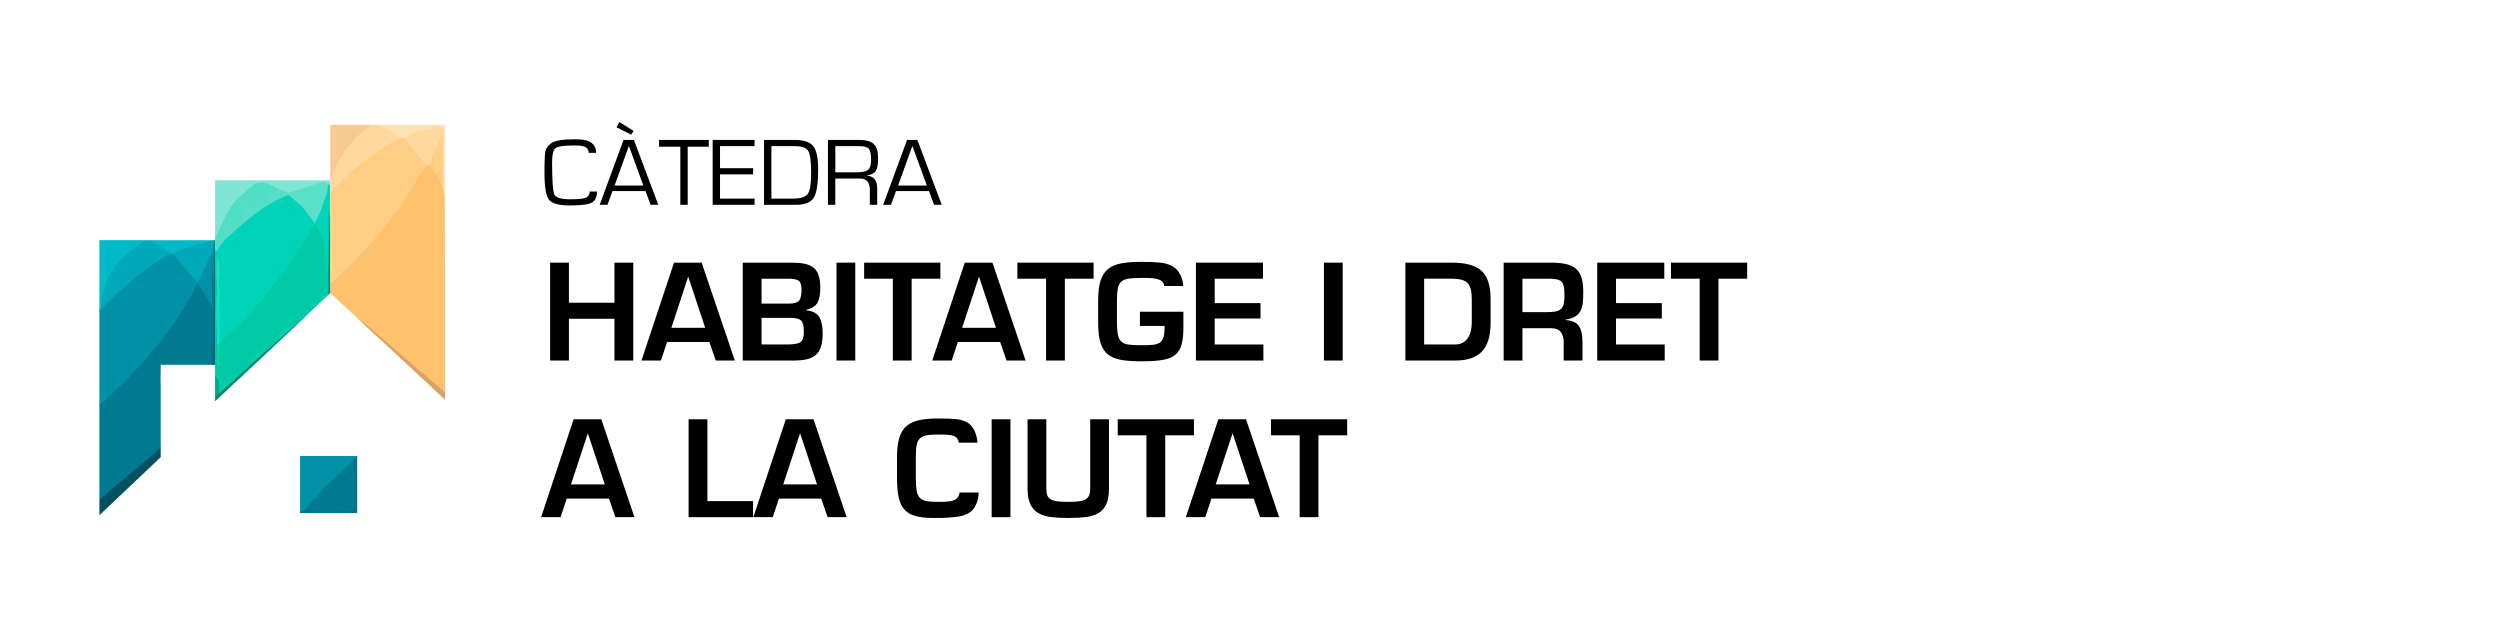 <?xml version="1.0" encoding="UTF-8"?><svg xmlns="http://www.w3.org/2000/svg" xmlns:xlink="http://www.w3.org/1999/xlink" viewBox="0 0 250 64"><defs><style>.cls-1{fill:#56dec7;}.cls-2{fill:#007a90;}.cls-3{fill:#00d2ad;}.cls-4{fill:#00cfaa;}.cls-5{fill:#00caa6;}.cls-6{fill:#00aa89;}.cls-7{fill:#00dbae;}.cls-8{fill:#dca265;}.cls-9{fill:#17e2bf;}.cls-10{fill:none;}.cls-11{fill:#04886d;}.cls-12{clip-path:url(#clippath-1);}.cls-13{fill:#fed89e;}.cls-14{fill:#81e5d3;}.cls-15{fill:#02e6c3;}.cls-16{fill:#00a8b8;}.cls-17{fill:#00bfad;}.cls-18{fill:#00d4b8;}.cls-19{fill:#0091a6;}.cls-20{fill:#00bac9;}.cls-21{fill:#00cea9;}.cls-22{fill:#00b8a3;}.cls-23{clip-path:url(#clippath-3);}.cls-24{fill:#fed885;}.cls-25{fill:#007189;}.cls-26{fill:#00d1ac;}.cls-27{fill:#06e4c2;}.cls-28{fill:#00c1ad;}.cls-29{fill:#008f7b;}.cls-30{fill:#fee1b3;}.cls-31{fill:#025161;}.cls-32{fill:#00859b;}.cls-33{fill:#0292a7;}.cls-34{fill:#f7c993;}.cls-35{fill:#fec26d;}.cls-36{clip-path:url(#clippath-2);}.cls-37{fill:#50dec6;}.cls-38{fill:#fece85;}.cls-39{clip-path:url(#clippath);}.cls-40{fill:#5ae0c9;}.cls-41{fill:#006378;}</style><clipPath id="clippath"><polygon class="cls-10" points="9.939 51.523 9.939 24.016 21.507 24.016 21.507 36.479 16.07 36.479 16.07 45.719 9.939 51.523"/></clipPath><clipPath id="clippath-1"><polygon class="cls-10" points="21.507 40.132 33.03 29.303 33.03 18.026 21.507 18.026 21.507 40.132"/></clipPath><clipPath id="clippath-2"><polygon class="cls-10" points="44.51 39.975 33.031 29.302 33.031 12.477 44.51 12.477 44.51 39.975"/></clipPath><clipPath id="clippath-3"><rect class="cls-10" x="30.004" y="45.592" width="5.714" height="5.714"/></clipPath></defs><g id="Texto"><path d="M63.327,36.054h-1.879v-4.176h-4.556v4.176h-1.879v-9.789h1.879v4.006h4.556v-4.006h1.879v9.789Z"/><path d="M66.708,34.2l-.614,1.853h-1.945l3.25-9.789h2.767l3.315,9.789h-1.905l-.639-1.853h-4.228ZM68.835,27.701h-.027l-1.671,5.077h3.381l-1.683-5.077Z"/><path d="M74.277,36.054v-9.789h4.869c.513,0,.944.035,1.292.104.348.07.642.194.882.373.239.178.417.434.535.77.117.335.176.768.176,1.298,0,.627-.095,1.112-.281,1.455-.187.344-.559.581-1.115.712v.052c.635.07,1.065.296,1.292.679.226.383.34.923.34,1.619,0,.54-.057.986-.17,1.337-.114.353-.287.631-.523.836-.235.204-.534.348-.9.43-.366.083-.819.124-1.357.124h-5.039ZM76.156,30.363h2.702c.522,0,.868-.096,1.037-.287.17-.191.255-.552.255-1.083,0-.486-.096-.796-.287-.926-.192-.131-.544-.196-1.058-.196h-2.649v2.493ZM76.156,34.449h2.571c.626,0,1.059-.074,1.298-.222.24-.149.359-.5.359-1.058,0-.548-.087-.916-.261-1.102s-.534-.28-1.082-.28h-2.885v2.663Z"/><path d="M85.527,36.054h-1.879v-9.789h1.879v9.789Z"/><path d="M91.164,36.054h-1.879v-8.184h-2.871v-1.605h7.622v1.605h-2.872v8.184Z"/><path d="M95.786,34.2l-.614,1.853h-1.945l3.25-9.789h2.767l3.315,9.789h-1.905l-.639-1.853h-4.228ZM97.913,27.701h-.027l-1.671,5.077h3.381l-1.683-5.077Z"/><path d="M106.487,36.054h-1.879v-8.184h-2.871v-1.605h7.622v1.605h-2.872v8.184Z"/><path d="M118.338,31.172v1.671c0,.618-.058,1.148-.176,1.592s-.326.79-.627,1.038c-.3.249-.718.421-1.253.516-.534.096-1.254.143-2.159.143-.836,0-1.519-.051-2.049-.151-.531-.1-.962-.283-1.293-.548-.33-.264-.575-.65-.731-1.155s-.235-1.175-.235-2.011v-2.244c0-.809.083-1.466.247-1.971.166-.505.417-.891.757-1.161.339-.27.772-.455,1.299-.554.526-.1,1.194-.151,2.003-.151.783,0,1.407.024,1.873.072s.876.168,1.233.359.631.494.823.907c.191.413.283.772.274,1.077h-1.905c0-.122-.035-.238-.105-.346-.069-.108-.195-.203-.378-.28-.183-.079-.403-.129-.66-.151-.256-.021-.642-.032-1.155-.032-.575,0-1.016.028-1.324.085-.309.056-.542.16-.699.312-.156.153-.261.366-.313.64s-.083.671-.091,1.194v2.244c.008.541.044.954.105,1.241.061.287.171.505.332.652.16.149.392.246.691.294.301.048.733.071,1.299.071.53,0,.928-.015,1.194-.046.266-.03.485-.102.66-.215.174-.114.297-.296.372-.549.073-.252.11-.543.11-.874v-.247h-2.466v-1.423h4.346Z"/><path d="M121.47,30.311h4.581v1.54h-4.581v2.598h4.868v1.605h-6.748v-9.789h6.708v1.605h-4.828v2.441Z"/><path d="M134.272,36.054h-1.879v-9.789h1.879v9.789Z"/><path d="M140.537,26.265h4.672c1.366,0,2.349.276,2.95.828.6.553.901,1.49.901,2.813v2.31c0,.566-.05,1.071-.15,1.515-.101.444-.277.841-.529,1.194-.253.353-.614.629-1.083.828-.469.201-1.062.301-1.775.301h-4.986v-9.789ZM145.522,34.449c.305,0,.563-.064.776-.19.213-.125.386-.293.515-.502.131-.208.224-.445.281-.711.056-.266.084-.542.084-.83v-2.31c0-.8-.143-1.339-.43-1.618s-.801-.418-1.54-.418h-2.793v6.579h3.107Z"/><path d="M152.244,32.818v3.236h-1.879v-9.789h4.998c.557.018,1.018.076,1.383.176s.666.261.901.483c.235.221.407.517.516.887.108.37.163.834.163,1.39,0,.435-.015.793-.046,1.077-.031.283-.1.54-.208.77-.109.23-.284.424-.523.58-.239.157-.559.266-.959.327v.052c.635.052,1.071.252,1.305.6s.353.888.353,1.619v1.827h-1.88v-1.827c0-.435-.098-.776-.293-1.025-.196-.247-.512-.376-.946-.384h-2.885ZM154.724,31.212c.365,0,.656-.023.874-.071s.387-.131.509-.249c.122-.117.209-.285.261-.502s.079-.513.079-.888c0-.365-.022-.65-.066-.854-.044-.205-.119-.363-.228-.477-.108-.113-.266-.191-.469-.235-.205-.044-.481-.066-.828-.066h-2.611v3.341h2.48Z"/><path d="M161.602,30.311h4.581v1.54h-4.581v2.598h4.868v1.605h-6.748v-9.789h6.708v1.605h-4.828v2.441Z"/><path d="M171.846,36.054h-1.879v-8.184h-2.871v-1.605h7.622v1.605h-2.872v8.184Z"/><path d="M56.672,49.863l-.614,1.853h-1.945l3.25-9.789h2.767l3.315,9.789h-1.905l-.639-1.853h-4.228ZM58.799,43.363h-.027l-1.671,5.077h3.381l-1.683-5.077Z"/><path d="M70.74,50.111h4.568v1.605h-6.447v-9.789h1.879v8.184Z"/><path d="M77.893,49.863l-.614,1.853h-1.945l3.25-9.789h2.767l3.315,9.789h-1.905l-.639-1.853h-4.228ZM80.021,43.363h-.027l-1.671,5.077h3.381l-1.683-5.077Z"/><path d="M95.877,44.264c.008-.062-.02-.161-.085-.301s-.174-.249-.326-.326c-.153-.079-.353-.129-.6-.151-.249-.021-.603-.032-1.064-.032-.505,0-.896.028-1.175.085-.278.056-.494.16-.646.312-.153.153-.257.371-.313.653s-.085.677-.085,1.181v2.167c.008.531.037.939.085,1.227.048.287.146.513.293.679.149.166.363.278.647.339.283.062.681.091,1.194.091.452,0,.803-.013,1.05-.039.249-.025.459-.082.633-.169s.296-.209.365-.365c.07-.157.105-.278.105-.365h1.905c.008.399-.074.798-.249,1.194s-.417.683-.731.861-.666.298-1.057.359c-.392.061-.94.104-1.645.131h-.9c-.74,0-1.343-.072-1.808-.216-.466-.143-.825-.37-1.077-.679-.253-.309-.429-.698-.529-1.168-.1-.469-.154-1.07-.163-1.801v-2.244c0-.783.078-1.424.235-1.926.156-.5.398-.887.724-1.161s.741-.467,1.246-.581c.505-.113,1.135-.17,1.893-.17.774,0,1.368.02,1.781.059.413.038.782.143,1.104.312.322.17.574.448.756.836s.284.789.301,1.208h-1.866Z"/><path d="M101.044,51.716h-1.879v-9.789h1.879v9.789Z"/><path d="M110.898,41.927v6.957c0,.661-.098,1.19-.293,1.585-.195.396-.469.688-.822.875s-.759.309-1.22.365-1.044.085-1.749.085c-.687,0-1.258-.029-1.709-.085-.452-.056-.857-.178-1.214-.365s-.635-.479-.836-.875c-.2-.395-.3-.924-.3-1.585v-6.957h1.879v6.957c0,.26.031.474.091.639.061.165.168.295.32.391s.37.166.653.209c.283.044.654.065,1.115.065.452,0,.818-.019,1.096-.058.279-.039.498-.106.66-.202.161-.097.276-.226.346-.392.069-.166.104-.382.104-.652v-6.957h1.879Z"/><path d="M116.523,51.716h-1.879v-8.184h-2.871v-1.605h7.622v1.605h-2.872v8.184Z"/><path d="M121.144,49.863l-.614,1.853h-1.945l3.25-9.789h2.767l3.315,9.789h-1.905l-.639-1.853h-4.228ZM123.272,43.363h-.027l-1.671,5.077h3.381l-1.683-5.077Z"/><path d="M131.845,51.716h-1.879v-8.184h-2.871v-1.605h7.622v1.605h-2.872v8.184Z"/><path d="M59.692,19.154c.013.488-.132.842-.435,1.062s-1.064.33-2.284.33c-1.092,0-1.787-.194-2.083-.582-.296-.388-.444-1.301-.444-2.74,0-1.125.033-1.832.1-2.122.067-.29.258-.549.573-.777.369-.266,1.167-.399,2.393-.399.831,0,1.391.128,1.679.385.288.257.428.581.418.974h-.75c.022-.196-.052-.369-.222-.518-.17-.149-.555-.223-1.154-.223-1.051,0-1.693.087-1.925.261s-.349.657-.349,1.45c0,1.822.078,2.89.234,3.203s.689.471,1.6.471c.866,0,1.407-.068,1.622-.204.215-.136.313-.326.294-.57h.731Z"/><path d="M64.551,19.106h-3.301l-.502,1.374h-.779l2.389-6.487h1.032l2.436,6.487h-.769l-.506-1.374ZM64.336,18.555l-1.448-3.964-1.428,3.964h2.876ZM61.938,12.205l1.424.884-.239.375-1.471-.732.287-.528Z"/><path d="M68.769,14.672v5.808h-.736v-5.808h-2.126v-.68h4.968v.68h-2.107Z"/><path d="M72.003,14.61v2.21h3.311v.618h-3.311v2.424h3.454v.618h-4.19v-6.487h4.19v.618h-3.454Z"/><path d="M76.403,20.48v-6.487h3.019c.933,0,1.565.204,1.897.613.331.409.497,1.191.497,2.348,0,1.407-.147,2.346-.442,2.818-.295.472-.883.708-1.765.708h-3.205ZM77.139,19.862h2.126c.78,0,1.283-.155,1.51-.466.226-.311.339-1.003.339-2.077,0-1.179-.098-1.925-.294-2.238-.196-.314-.665-.471-1.407-.471h-2.274v5.252Z"/><path d="M82.795,20.48v-6.487h3.105c.701,0,1.194.138,1.481.413.287.276.43.754.43,1.435,0,.599-.078,1.016-.234,1.252s-.454.389-.893.459v.014c.691.051,1.037.469,1.037,1.255v1.659h-.736v-1.492c0-.757-.33-1.136-.989-1.136h-2.465v2.628h-.736ZM83.531,17.234h2.126c.561,0,.943-.085,1.147-.254.204-.17.306-.489.306-.958,0-.586-.076-.968-.227-1.145-.151-.177-.475-.266-.972-.266h-2.379v2.623Z"/><path d="M92.899,19.106h-3.301l-.502,1.374h-.779l2.389-6.487h1.032l2.436,6.487h-.769l-.506-1.374ZM92.684,18.555l-1.447-3.964-1.428,3.964h2.876Z"/></g><g id="Logos"><g class="cls-39"><path class="cls-31" d="M16.07,44.719v1.001c-.203.224-.391.372-.68.647-1.732,1.647-3.404,3.219-5.202,4.955-.093,0-.157.202-.249.202.016-.459-.016-1.081,0-1.54.888-1.67,2.639-2.557,3.964-3.781.62-.573,1.098-1.508,2.167-1.483Z"/><path class="cls-2" d="M16.07,44.778c-2.015,1.758-4.194,3.516-6.209,5.274,0-3.146,0-6.291.001-9.437.24-.679.738-1.164,1.244-1.64,3.113-2.933,5.863-6.147,7.895-9.941.554-1.033,1.082-.984,1.655.046.178.32.251.68.383,1.017.084.165.314-.064.153.028-.051.029-.089.003-.114-.079-.24-.794-.503-1.818.25-2.502.16.026.281.339.354.484.294.928.183,1.866.09,2.805-.346,1.494-.194,3.001-.118,4.506.088.29.116.583.046.881-.044.146-.13.262-.257.349-1.247.012-2.502.112-3.74.013-.789-.063-1.384-.103-1.634-.103.022.708-.04,1.258,0,1.864.033,2.219.022,4.267,0,6.435Z"/><path class="cls-19" d="M21.205,27.859v2.817c-.544-.907-.925-1.544-1.429-2.385-2.459,4.953-6.001,8.791-9.914,12.324,0-3.143-.001-6.286-.002-9.429.081-.174.152-.353.245-.521,1.971-2.233,4.084-4.288,6.911-5.438.132-.013.26.003.385.045.862.545,1.457,1.376,2.243,2.147.545-.439.617-1.121.958-1.627.226-.335.465-1.244.866-.534.152.76.26,1.92-.263,2.601Z"/><path class="cls-16" d="M17.039,25.366c-2.659,1.418-4.795,3.49-6.948,5.541-.453-2.912,1.589-6.082,4.437-6.888.097,0,.194,0,.29,0,.893.198,1.894.217,2.22,1.347Z"/><path class="cls-20" d="M14.529,24.019c-2.583,1.587-4.341,3.704-4.437,6.888-.077.093-.155.185-.232.278-.016-2.118-.011-4.237-.059-6.354-.007-.323-.178-.869-.05-1.009.131-.143.565.125.905.139,1.289.056,2.581.042,3.872.057Z"/><path class="cls-16" d="M21.325,25.201c-.638.809-.983,2.041-1.549,3.09-.648-.694-1.457-1.74-2.142-2.478-.124-.134-.222-.293-.332-.44.489-.942,1.415-.977,2.298-1.13.529-.091,1.073-.07,1.592-.225.095-.016.19-.032.286-.047l.067.007c.267.172.157.503.113.77-.082.256-.084.322-.333.453Z"/><path class="cls-20" d="M21.193,24.018c-1.258.561-2.706.58-3.89,1.354-.088-.005-.175-.007-.263-.006-.661-.579-1.413-1.008-2.22-1.347,2.124,0,4.249,0,6.373,0Z"/><path class="cls-32" d="M21.495,27.297c-.011.188-.023.376-.034.564,0,0-.128-.003-.128-.003,0,0-.128.001-.128.001-.002-.834.105-1.643.104-2.477.007-.225.007-1.336.225-1.458.129.105.156,1.115.214,1.271.123.725.244,1.45-.253,2.101Z"/><path class="cls-41" d="M21.507,24.016c.009,1.565.076,11.141.085,12.707-.11-.345-.389.254-.361-.095.114-1.421.167-11.327.275-12.611Z"/></g><g class="cls-12"><path class="cls-5" d="M28.106,33.978c-.434.5-.803,1.072-1.46,1.327-.686.949-.943.651-1.163,1.304-.421.483-.901.938-1.5,1.255-.117-.004-.234-.014-.352-.028-.595.119-1.044.945-1.782.367-.382-.062-.313-.386-.373-.636-.047-.333-.093-.666-.14-.999,0-.051.019-.094.057-.129.084-.08.183-.125.297-.139.004-.601-.177-1.197-.032-1.799.03-.131.078-.254.139-.373,1.421-1.685,3.102-3.123,4.493-4.844,1.563-1.935,3.003-3.942,4.263-6.083.228-.388.412-.918.951-.883.524.034,1.183.186,1.399.577.293.53.154,1.352.166,1.963.036.814-.293,1.786-.011,2.579.105.73.241,1.497-.17,2.158-.993,1.118-2.193,2.085-3.362,3.017-.67.116-1.032.691-1.55,1.034-.48.318.285.145.129.332Z"/><path class="cls-14" d="M21.371,23.971c.005-1.661.055-3.323-.002-4.982-.015-.435-.161-.927.019-1.092.181-.166.69-.003,1.103,0,3.511.03,7.023.006,10.534.002.093.092.139.205.145.335-.028.13-.099.228-.212.298-.123.038-.25.054-.378.057-1.315-.021-2.432.735-3.689.944-.337,0-.646-.103-.948-.238-1.343-1.004-2.532-.729-3.613.436-.881.991-1.624,2.065-2.078,3.323-.137.381-.266.781-.691.962-.063-.015-.126-.03-.189-.045Z"/><path class="cls-21" d="M25.295,36.464c-.939-.667.175-.762.356-1.034.156-.235.545-1.181.994-.124-.45.386-.9.772-1.351,1.159Z"/><path class="cls-26" d="M28.106,33.978c-.193-.054-.593-.059-.369-.349.436-.566.885-1.225,1.789-1.017-.473.455-.947.911-1.42,1.366Z"/><path class="cls-6" d="M21.97,39.461c-.166.189-.348.108-.514.297.007-.73.013-1.46.02-2.191.148.187.296.374.444.561.282.345.271.971.05,1.332Z"/><path class="cls-22" d="M21.65,36.453c-.086,0-.172-.004-.257-.014-.007-.271-.014-.541-.02-.812-.235-1.564-.196-3.13-.028-4.696.003-1.024.006-2.048.008-3.072-.145-.211-.135-.418.019-.62.162-.038.296.006.404.132.26.408.228.869.244,1.321.015.814-.059,1.632.099,2.442.02.153.017.305-.002.458-.163.987-.015,2.01-.334,2.98-.066.625.143,1.27-.133,1.879Z"/><path class="cls-18" d="M21.926,31.456c0-.089,0-.178,0-.267-.273-.781-.073-1.589-.134-2.381.074-.993-.145-1.969-.183-2.955-.065-.208-.099-.42-.086-.638.118-.56.397-1.03.804-1.428,1.351-1.466,2.916-2.668,4.6-3.725.589-.37,1.178-.736,1.919-.656.905.134,1.373.858,1.902,1.464.515.59.763.412,1.077-.176.386-.722.379-1.602.941-2.245.084.002.167.009.25.021-.009.73-.017,1.461-.026,2.191-.295,1.288.115,2.616-.221,3.901-.005.084-.024.164-.056.241-.076.135-.153.135-.231,0,.023-.89-.536-1.542-1-2.487-2.607,4.556-5.666,8.577-9.553,11.919-.225-.926-.219-1.853-.003-2.78Z"/><path class="cls-4" d="M21.974,39.507c-.011-.354-.043-1.024-.054-1.378.678.07,1.065-.477,1.592-.725.263-.124.315.211.338.433-.877.109-1.151,1.349-1.876,1.67Z"/><path class="cls-15" d="M21.919,29.287c0,.927.009,4.022.01,4.948-.005.089-.008.179-.01.268-.086.134-.17.133-.254-.002.116-1.013-.33-4.242.254-5.215Z"/><path class="cls-3" d="M32.482,24.803c.077,0,.154,0,.231,0,.093.187.187.375.28.562-.261.53.068,1.136-.212,1.663-.011.088-.024.175-.04.261-.528-.783-.142-1.66-.259-2.486Z"/><path class="cls-7" d="M21.665,34.501c.085.005.169.006.254.002-.012.642-.023,1.284-.04,1.926,0,.025-.063.067-.099.069-.042.003-.086-.028-.129-.045.005-.651.009-1.301.014-1.952Z"/><path class="cls-40" d="M32.766,18.447c-.011.229.025.473-.04.685-.306.996-.64,2.092-1.244,3.184-.795-.965-1.11-1.624-1.775-2.103-.296-.213-.558-.473-.835-.711-.092-.05-.123-.1-.094-.152.03-.052.059-.078.09-.078,1.022-.33,2.045-.655,3.064-.991.317-.104.613-.178.834.166Z"/><path class="cls-37" d="M24.142,19.521c1.688-1.595,1.83-1.615,3.893-.537-.59,1.031-1.595,1.596-2.623,1.966-.648.232-1.142-.398-1.374-1.058-.019-.139.016-.262.104-.37Z"/><path class="cls-1" d="M24.151,19.814c1.103,1.281,1.555,1.329,2.427-.02.398-.615.69-.834,1.456-.81.278.096.556.192.833.288.001.077.002.154.004.231-2.543.901-4.428,2.738-6.383,4.475-.396-.68-.376-1.354.261-1.684.892-.462,1.547-.907,1.112-2.046-.052-.136.141-.319.289-.434Z"/><path class="cls-37" d="M24.151,19.814c-.011.09-.057.194-.027.267.517,1.271.133,2.025-1.199,2.464-.547.18-.423.906-.435,1.433-.281.372-.563.745-.844,1.117-.105.121-.188.115-.246-.041-.009-.084-.022-.168-.037-.251-.008-.25-.015-.5-.023-.75.85-1.316,1.192-2.919,2.31-4.083.154-.16.329-.299.494-.448.003.098.006.196.009.293Z"/><path class="cls-28" d="M32.769,24.561c.091-1.299-.252-2.623.221-3.901-.052,1.302.333,2.628-.221,3.901Z"/><path class="cls-9" d="M21.65,25.636c.589.972.134,2.036.273,3.048-.087.127-.175.127-.262,0-.009-.46-.017-.921-.026-1.381-.184-.558-.205-1.114.015-1.668Z"/><path class="cls-27" d="M21.661,28.685c.087,0,.175,0,.262,0,0,.834.002,1.669.002,2.503-.551-.785-.166-1.67-.265-2.503Z"/><path class="cls-17" d="M21.65,25.636c-.005.556-.01,1.112-.015,1.668-.083-.002-.165-.005-.247-.007.004-.748.007-1.495.01-2.243.083.012.165.025.247.041.002.181.004.361.005.541Z"/><path class="cls-29" d="M33.104,18.026c.017.806,0,10.608.017,11.413-.089.036-.178.072-.267.109-.013-.753-.025-1.506-.038-2.259"/><path class="cls-11" d="M23.983,37.865c-.692.702-1.376,1.412-2.081,2.1-.268.262-.608.625-.481-.035.068-.305.187-.363.463-.571.692-.6,7.798-7.107,9.582-8.511.038.039-7.534,7.036-7.484,7.017Z"/></g><g class="cls-36"><path class="cls-13" d="M37.098,12.46l.572-.007c.904.231,2.008.105,2.362,1.319-.094.657-.685.831-1.137,1.103-1.779,1.072-3.491,2.208-4.782,3.886-.283.367-.625.848-1.255.58-.222-.317-.234-.648-.068-.99.558-2.603,1.733-4.757,4.309-5.889Z"/><path class="cls-30" d="M39.889,13.813c-.5-.844-1.446-.962-2.22-1.361,1.89-.008,3.782.027,5.671-.042.945-.034,1.545-.594,1.541.403-.032,8.426-.271,17.678-.29,26.105,0,.275.244,2.188-.686,1.842.229-.24.072-1.763.389-1.977.002-6.472.005-12.945.007-19.417-.66-1.83-.297-3.727-.368-5.591-.053-.666-.483-.668-.99-.567-.861.172-1.67.501-2.498.78-.212.025-.404-.013-.557-.174Z"/><path class="cls-34" d="M37.098,12.46c-1.996,1.491-3.425,3.386-4.136,5.792-.125-.039-.194-.126-.216-.253-.03-.091-.06-.182-.09-.273,0,0,.065-.059.065-.059.289-1.721-.141-3.473.231-5.19,1.382-.006,2.764-.011,4.146-.017Z"/><path class="cls-13" d="M32.952,12.477c-.148,1.727.275,3.48-.231,5.191.075-1.731-.354-3.483.231-5.191Z"/><path class="cls-38" d="M32.958,20.756c0-.462-.002-.925-.002-1.387,1.975-2.27,4.333-4.065,6.934-5.556.185.003.37.007.555.011.814.22,1.237.89,1.672,1.513.463.662.667.459,1.025-.113.401-.641.168-1.673,1.175-1.938-.004,2.027-.009,4.054-.013,6.081-.087-.106-.179-.208-.26-.318-.474-.642-.48-1.907-1.297-1.882-.467.014-.91,1.244-1.338,1.942-1.279,2.083-2.71,4.054-4.436,5.789-1.225,1.231-2.109,2.817-3.744,3.626-.317-1.905-.047-3.824-.145-5.734-.035-.678.145-1.37-.126-2.033Z"/><path class="cls-24" d="M32.958,20.756c.565.94.205,1.966.247,2.949.069,1.604.022,3.212.023,4.819-.088.087-.177.174-.265.26-.002-2.676-.004-5.352-.006-8.028Z"/><path class="cls-13" d="M44.316,13.285c-.409.912-.816,1.825-1.229,2.736-.116.256-.229.413-.349.535-.196-.131-.304-.212-.499-.482-.56-.778-1.193-1.503-1.795-2.25.886-.822,2.064-.831,3.143-1.1.39-.097.721.07.729.562Z"/><path class="cls-35" d="M37.9,33.833c-1.654-1.515-3.307-3.03-4.961-4.544-.16-.161-.167-.351-.104-.554.086-.187.209-.347.353-.494,3.099-2.769,5.809-5.867,7.989-9.414.289-.47.545-.962.872-1.405.281-.381.48-.698.69-.866.233.162.572.473.862.937.462.74.868,1.52.869,2.436-.002,6.12.123,12.935.125,19.049.022.769-.568-.076-.996-.271-.493-.224-.808-.678-1.196-1.035-.753-.444-1.158-1.333-2.048-1.607-.528-.502-1.056-1.004-1.584-1.506-.264-.274-.395-.706-.871-.728Z"/><path class="cls-8" d="M44.589,39.283c.033.317.167.664-.25.849-.65-.652-8.826-8.234-9.476-8.886.033-.155,1.249.895,1.631,1.132.639.459,7.456,6.446,8.095,6.905Z"/></g><g class="cls-23"><path class="cls-25" d="M35.817,45.605c.357,1.929-.168,3.899.274,5.823h-6.11c-.004-.092-.007-.184-.011-.276.225-.208.441-.432.777-.445,1.051.035,2.104.039,3.157.06.863.017,1.262-.313,1.245-1.203-.02-1.097-.013-2.194-.099-3.29.086-.418.243-.754.767-.668Z"/><path class="cls-33" d="M35.817,45.605c-.265.107-.45.294-.554.56-1.324,1.82-2.899,3.39-4.72,4.714-.132.215-.341.267-.573.273-.021-1.653-.045-3.306-.061-4.96-.003-.358-.069-.822.485-.794,1.807.091,3.632-.288,5.423.207Z"/><path class="cls-2" d="M30.543,50.88c1.455-1.69,3.028-3.261,4.72-4.714.554,1.428.168,2.912.252,4.368.022.381-.216.619-.597.597-1.458-.084-2.944.302-4.374-.251Z"/></g></g></svg>